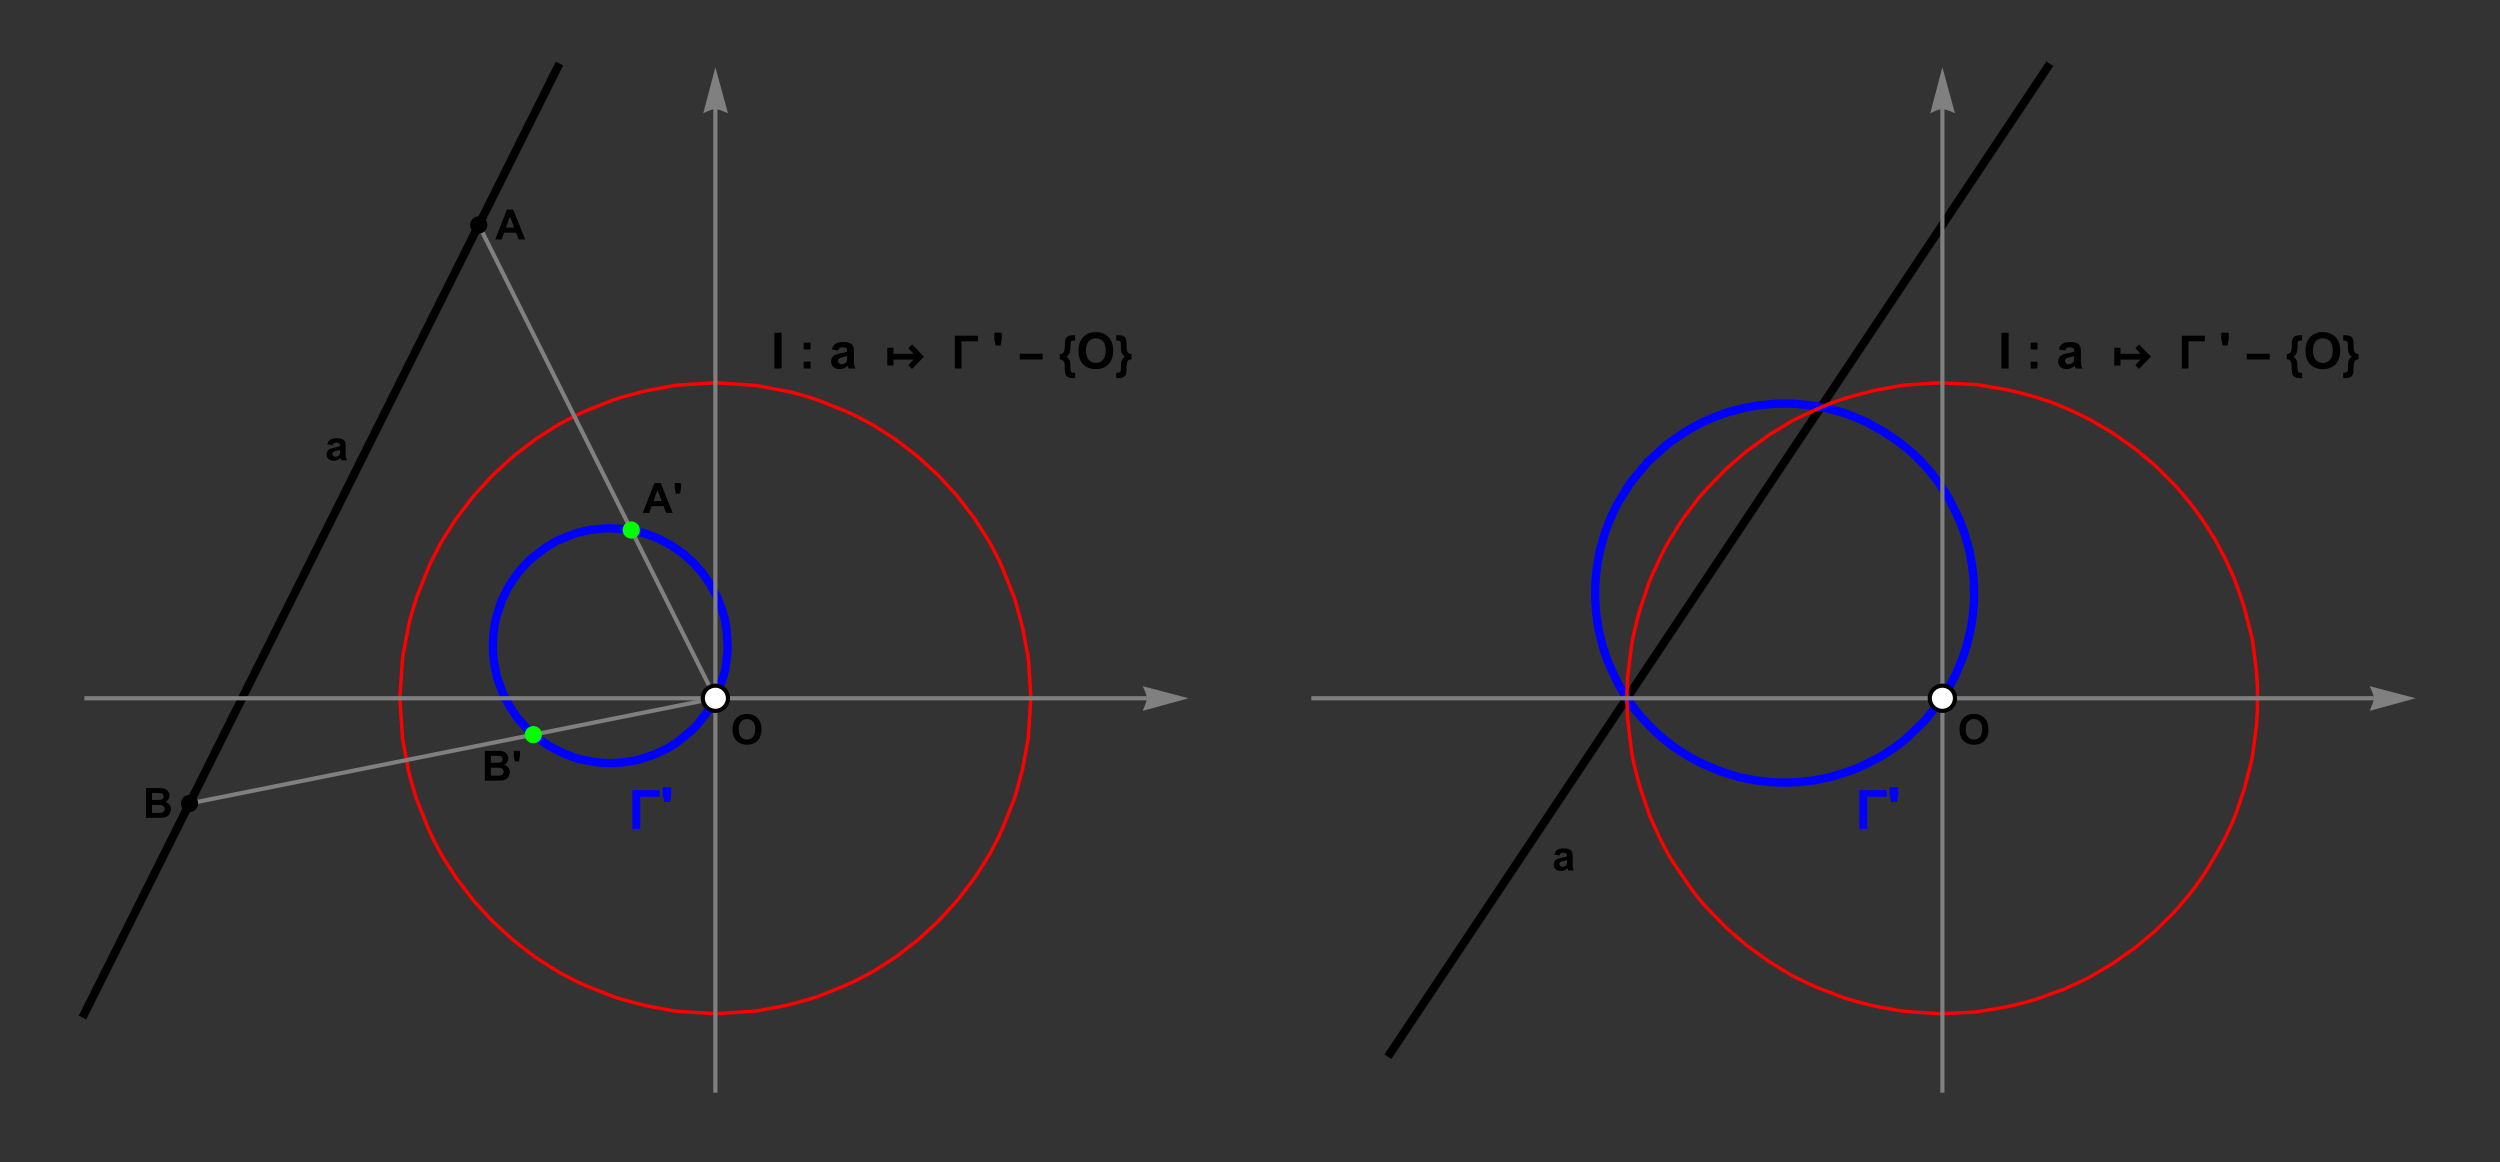 <?xml version="1.0" encoding="UTF-8"?>
<svg xmlns="http://www.w3.org/2000/svg" xmlns:xlink="http://www.w3.org/1999/xlink" width="600pt" height="279pt" viewBox="0 0 600 279" version="1.1">
<rect x="0" y="0" width="600" height="279" fill="#333333" stroke="none"/>
<defs>
<g>
<symbol overflow="visible" id="glyph0-0">
<path style="stroke:none;" d="M 1.25 0 L 1.25 -6.25 L 6.25 -6.25 L 6.25 0 Z M 1.406 -0.156 L 6.094 -0.156 L 6.094 -6.094 L 1.406 -6.094 Z M 1.406 -0.156 "/>
</symbol>
<symbol overflow="visible" id="glyph0-1">
<path style="stroke:none;" d="M 7.184 0 L 5.609 0 L 4.984 -1.625 L 2.125 -1.625 L 1.535 0 L 0 0 L 2.789 -7.16 L 4.316 -7.16 Z M 4.523 -2.832 L 3.535 -5.488 L 2.57 -2.832 Z M 4.523 -2.832 "/>
</symbol>
<symbol overflow="visible" id="glyph0-2">
<path style="stroke:none;" d="M 0.734 -7.16 L 3.594 -7.16 C 4.156 -7.16 4.578 -7.133 4.859 -7.086 C 5.133 -7.035 5.383 -6.938 5.605 -6.789 C 5.824 -6.637 6.008 -6.438 6.156 -6.191 C 6.301 -5.941 6.375 -5.664 6.379 -5.355 C 6.375 -5.02 6.285 -4.711 6.105 -4.434 C 5.926 -4.152 5.68 -3.941 5.371 -3.805 C 5.805 -3.672 6.141 -3.457 6.379 -3.152 C 6.609 -2.848 6.727 -2.488 6.73 -2.074 C 6.727 -1.746 6.648 -1.43 6.5 -1.125 C 6.344 -0.816 6.137 -0.57 5.879 -0.387 C 5.613 -0.203 5.293 -0.09 4.914 -0.051 C 4.668 -0.023 4.086 -0.008 3.168 0 L 0.734 0 Z M 2.18 -5.969 L 2.18 -4.312 L 3.125 -4.312 C 3.684 -4.312 4.035 -4.32 4.176 -4.336 C 4.422 -4.363 4.617 -4.445 4.758 -4.59 C 4.898 -4.73 4.969 -4.918 4.973 -5.152 C 4.969 -5.371 4.906 -5.551 4.789 -5.691 C 4.664 -5.824 4.484 -5.91 4.242 -5.941 C 4.098 -5.957 3.684 -5.965 3.008 -5.969 Z M 2.18 -3.121 L 2.18 -1.207 L 3.516 -1.207 C 4.035 -1.207 4.363 -1.219 4.508 -1.25 C 4.719 -1.285 4.895 -1.383 5.031 -1.535 C 5.164 -1.684 5.23 -1.887 5.234 -2.145 C 5.23 -2.355 5.18 -2.535 5.078 -2.688 C 4.973 -2.836 4.82 -2.945 4.625 -3.016 C 4.426 -3.082 4 -3.117 3.344 -3.121 Z M 2.18 -3.121 "/>
</symbol>
<symbol overflow="visible" id="glyph0-3">
<path style="stroke:none;" d="M 0.707 -4.613 L 0.449 -5.949 L 0.449 -7.16 L 1.945 -7.16 L 1.945 -5.949 L 1.719 -4.613 Z M 0.707 -4.613 "/>
</symbol>
<symbol overflow="visible" id="glyph0-4">
<path style="stroke:none;" d="M 1.742 -3.605 L 0.5 -3.828 C 0.633 -4.328 0.875 -4.699 1.219 -4.941 C 1.562 -5.18 2.07 -5.301 2.746 -5.305 C 3.355 -5.301 3.812 -5.23 4.113 -5.086 C 4.41 -4.938 4.617 -4.75 4.742 -4.531 C 4.859 -4.305 4.922 -3.898 4.926 -3.305 L 4.914 -1.703 C 4.91 -1.246 4.93 -0.91 4.977 -0.695 C 5.016 -0.477 5.102 -0.246 5.227 0 L 3.867 0 C 3.828 -0.09 3.781 -0.223 3.734 -0.406 C 3.711 -0.484 3.695 -0.539 3.688 -0.566 C 3.449 -0.336 3.199 -0.164 2.934 -0.055 C 2.664 0.062 2.379 0.117 2.082 0.117 C 1.543 0.117 1.121 -0.027 0.816 -0.316 C 0.504 -0.605 0.352 -0.973 0.355 -1.418 C 0.352 -1.707 0.422 -1.965 0.566 -2.199 C 0.703 -2.426 0.898 -2.602 1.156 -2.727 C 1.406 -2.844 1.77 -2.953 2.246 -3.047 C 2.883 -3.164 3.328 -3.273 3.578 -3.383 L 3.578 -3.52 C 3.574 -3.781 3.508 -3.969 3.383 -4.086 C 3.25 -4.195 3.008 -4.254 2.648 -4.254 C 2.402 -4.254 2.211 -4.203 2.074 -4.109 C 1.938 -4.008 1.824 -3.84 1.742 -3.605 Z M 3.578 -2.492 C 3.402 -2.43 3.125 -2.359 2.742 -2.281 C 2.359 -2.195 2.109 -2.117 1.996 -2.043 C 1.816 -1.914 1.727 -1.754 1.73 -1.559 C 1.727 -1.363 1.801 -1.195 1.945 -1.059 C 2.086 -0.918 2.266 -0.848 2.492 -0.852 C 2.734 -0.848 2.973 -0.93 3.199 -1.094 C 3.363 -1.215 3.473 -1.367 3.527 -1.547 C 3.559 -1.664 3.574 -1.887 3.578 -2.219 Z M 3.578 -2.492 "/>
</symbol>
<symbol overflow="visible" id="glyph0-5">
<path style="stroke:none;" d="M 0.434 -3.535 C 0.434 -4.262 0.543 -4.875 0.762 -5.371 C 0.926 -5.734 1.148 -6.062 1.43 -6.352 C 1.711 -6.641 2.02 -6.855 2.355 -6.996 C 2.801 -7.184 3.312 -7.277 3.898 -7.281 C 4.949 -7.277 5.793 -6.949 6.43 -6.297 C 7.059 -5.641 7.375 -4.73 7.379 -3.57 C 7.375 -2.41 7.062 -1.508 6.434 -0.855 C 5.805 -0.207 4.965 0.117 3.918 0.121 C 2.852 0.117 2.004 -0.203 1.375 -0.852 C 0.746 -1.5 0.434 -2.395 0.434 -3.535 Z M 1.926 -3.586 C 1.922 -2.773 2.109 -2.156 2.484 -1.738 C 2.859 -1.32 3.332 -1.113 3.91 -1.113 C 4.484 -1.113 4.957 -1.32 5.328 -1.734 C 5.695 -2.148 5.883 -2.77 5.883 -3.605 C 5.883 -4.422 5.703 -5.035 5.344 -5.441 C 4.984 -5.844 4.504 -6.047 3.91 -6.047 C 3.312 -6.047 2.836 -5.84 2.473 -5.434 C 2.105 -5.02 1.922 -4.406 1.926 -3.586 Z M 1.926 -3.586 "/>
</symbol>
<symbol overflow="visible" id="glyph1-0">
<path style="stroke:none;" d="M 0.812 0 L 0.812 -10.398 L 5.688 -10.398 L 5.688 0 Z M 1.625 -0.812 L 4.875 -0.812 L 4.875 -9.586 L 1.625 -9.586 Z M 1.625 -0.812 "/>
</symbol>
<symbol overflow="visible" id="glyph1-1">
<path style="stroke:none;" d="M 6.957 -7.727 L 2.285 -7.727 L 2.285 0 L 0.398 0 L 0.398 -9.305 L 6.957 -9.305 Z M 6.957 -7.727 "/>
</symbol>
<symbol overflow="visible" id="glyph2-0">
<path style="stroke:none;" d="M 1.75 0 L 1.75 -8.75 L 8.75 -8.75 L 8.75 0 Z M 1.969 -0.219 L 8.531 -0.219 L 8.531 -8.531 L 1.969 -8.531 Z M 1.969 -0.219 "/>
</symbol>
<symbol overflow="visible" id="glyph2-1">
<path style="stroke:none;" d="M 0.992 -6.461 L 0.629 -8.324 L 0.629 -10.02 L 2.719 -10.02 L 2.719 -8.324 L 2.406 -6.461 Z M 0.992 -6.461 "/>
</symbol>
<symbol overflow="visible" id="glyph3-0">
<path style="stroke:none;" d="M 1.5 0 L 1.5 -7.5 L 7.5 -7.5 L 7.5 0 Z M 1.688 -0.188 L 7.312 -0.188 L 7.312 -7.312 L 1.688 -7.312 Z M 1.688 -0.188 "/>
</symbol>
<symbol overflow="visible" id="glyph3-1">
<path style="stroke:none;" d="M 0.82 0 L 0.82 -8.59 L 2.555 -8.59 L 2.555 0 Z M 0.82 0 "/>
</symbol>
<symbol overflow="visible" id="glyph3-2">
<path style="stroke:none;" d="M 1.18 -4.578 L 1.18 -6.223 L 2.824 -6.223 L 2.824 -4.578 Z M 1.18 0 L 1.18 -1.648 L 2.824 -1.648 L 2.824 0 Z M 1.18 0 "/>
</symbol>
<symbol overflow="visible" id="glyph3-3">
<path style="stroke:none;" d="M 2.094 -4.324 L 0.598 -4.594 C 0.766 -5.195 1.055 -5.641 1.465 -5.93 C 1.871 -6.219 2.48 -6.363 3.293 -6.363 C 4.027 -6.363 4.574 -6.273 4.934 -6.102 C 5.293 -5.926 5.543 -5.707 5.691 -5.441 C 5.836 -5.172 5.91 -4.68 5.914 -3.969 L 5.895 -2.047 C 5.895 -1.496 5.918 -1.094 5.973 -0.836 C 6.023 -0.574 6.125 -0.297 6.27 0 L 4.641 0 C 4.598 -0.109 4.543 -0.27 4.484 -0.484 C 4.453 -0.582 4.434 -0.648 4.422 -0.68 C 4.137 -0.406 3.836 -0.199 3.52 -0.062 C 3.195 0.074 2.855 0.141 2.496 0.141 C 1.855 0.141 1.348 -0.031 0.98 -0.379 C 0.609 -0.727 0.426 -1.168 0.43 -1.699 C 0.426 -2.051 0.512 -2.363 0.68 -2.641 C 0.844 -2.914 1.078 -3.125 1.383 -3.273 C 1.688 -3.418 2.125 -3.547 2.695 -3.656 C 3.465 -3.801 3.996 -3.934 4.297 -4.062 L 4.297 -4.227 C 4.293 -4.539 4.215 -4.766 4.062 -4.898 C 3.902 -5.031 3.609 -5.098 3.176 -5.102 C 2.879 -5.098 2.648 -5.039 2.488 -4.93 C 2.32 -4.812 2.188 -4.613 2.094 -4.324 Z M 4.297 -2.988 C 4.078 -2.918 3.746 -2.832 3.293 -2.734 C 2.836 -2.637 2.535 -2.543 2.398 -2.449 C 2.18 -2.293 2.074 -2.098 2.074 -1.867 C 2.074 -1.637 2.16 -1.438 2.332 -1.27 C 2.504 -1.102 2.723 -1.02 2.988 -1.02 C 3.285 -1.02 3.566 -1.117 3.836 -1.312 C 4.035 -1.461 4.168 -1.641 4.23 -1.859 C 4.273 -1.996 4.293 -2.266 4.297 -2.66 Z M 4.297 -2.988 "/>
</symbol>
<symbol overflow="visible" id="glyph3-4">
<path style="stroke:none;" d="M 0.852 -5.539 L 0.539 -7.137 L 0.539 -8.59 L 2.332 -8.59 L 2.332 -7.137 L 2.062 -5.539 Z M 0.852 -5.539 "/>
</symbol>
<symbol overflow="visible" id="glyph3-5">
<path style="stroke:none;" d="M 0.523 -4.242 C 0.52 -5.117 0.652 -5.852 0.914 -6.445 C 1.109 -6.883 1.375 -7.273 1.711 -7.621 C 2.047 -7.969 2.418 -8.227 2.824 -8.398 C 3.355 -8.617 3.973 -8.73 4.676 -8.734 C 5.941 -8.73 6.953 -8.34 7.711 -7.559 C 8.469 -6.773 8.848 -5.68 8.852 -4.281 C 8.848 -2.895 8.473 -1.809 7.723 -1.027 C 6.969 -0.242 5.961 0.145 4.699 0.148 C 3.418 0.145 2.402 -0.242 1.652 -1.02 C 0.898 -1.801 0.52 -2.875 0.523 -4.242 Z M 2.309 -4.301 C 2.309 -3.328 2.531 -2.59 2.98 -2.09 C 3.43 -1.586 4 -1.336 4.695 -1.336 C 5.383 -1.336 5.949 -1.582 6.395 -2.082 C 6.836 -2.574 7.059 -3.324 7.062 -4.324 C 7.059 -5.309 6.844 -6.043 6.414 -6.527 C 5.98 -7.012 5.406 -7.254 4.695 -7.254 C 3.977 -7.254 3.402 -7.008 2.965 -6.516 C 2.527 -6.023 2.309 -5.285 2.309 -4.301 Z M 2.309 -4.301 "/>
</symbol>
<symbol overflow="visible" id="glyph4-0">
<path style="stroke:none;" d="M 0.688 0 L 0.688 -8.797 L 4.812 -8.797 L 4.812 0 Z M 1.375 -0.688 L 4.125 -0.688 L 4.125 -8.109 L 1.375 -8.109 Z M 1.375 -0.688 "/>
</symbol>
<symbol overflow="visible" id="glyph4-1">
<path style="stroke:none;" d="M 0.57 -5 L 2.062 -5 L 2.062 -3.539 L 6.875 -3.539 L 5.633 -4.875 L 6.516 -5.789 L 9.379 -2.855 L 6.488 0.113 L 5.629 -0.816 L 6.875 -2.148 L 2.062 -2.148 L 2.062 -0.727 L 0.57 -0.727 Z M 0.57 -5 "/>
</symbol>
<symbol overflow="visible" id="glyph4-2">
<path style="stroke:none;" d="M 5.887 -6.535 L 1.934 -6.535 L 1.934 0 L 0.34 0 L 0.34 -7.875 L 5.887 -7.875 Z M 5.887 -6.535 "/>
</symbol>
<symbol overflow="visible" id="glyph4-3">
<path style="stroke:none;" d="M 5.961 -2.168 L 0.461 -2.168 L 0.461 -3.555 L 5.961 -3.555 Z M 5.961 -2.168 "/>
</symbol>
<symbol overflow="visible" id="glyph4-4">
<path style="stroke:none;" d="M 3.992 2.309 L 3.707 2.309 C 3.352 2.309 3.051 2.281 2.805 2.234 C 2.555 2.18 2.348 2.105 2.184 2.008 C 2.016 1.906 1.887 1.781 1.801 1.629 C 1.707 1.477 1.641 1.297 1.594 1.098 C 1.547 0.891 1.516 0.664 1.508 0.41 C 1.492 0.156 1.488 -0.121 1.492 -0.43 C 1.488 -0.648 1.477 -0.863 1.461 -1.074 C 1.438 -1.277 1.391 -1.465 1.316 -1.633 C 1.234 -1.793 1.117 -1.926 0.961 -2.031 C 0.805 -2.133 0.59 -2.191 0.316 -2.203 L 0.316 -3.484 C 0.535 -3.488 0.715 -3.527 0.859 -3.605 C 1.004 -3.676 1.121 -3.773 1.211 -3.891 C 1.297 -4.008 1.359 -4.141 1.402 -4.297 C 1.441 -4.445 1.469 -4.605 1.484 -4.777 C 1.496 -4.941 1.504 -5.113 1.504 -5.289 C 1.5 -5.457 1.5 -5.625 1.504 -5.789 C 1.5 -6.273 1.543 -6.66 1.637 -6.957 C 1.723 -7.246 1.867 -7.473 2.07 -7.629 C 2.266 -7.785 2.523 -7.887 2.84 -7.934 C 3.152 -7.98 3.535 -8.004 3.992 -8.008 L 3.992 -6.719 C 3.934 -6.715 3.871 -6.715 3.805 -6.719 C 3.73 -6.715 3.66 -6.715 3.594 -6.715 C 3.523 -6.715 3.457 -6.707 3.395 -6.699 C 3.324 -6.688 3.27 -6.676 3.227 -6.656 C 3.145 -6.617 3.082 -6.574 3.043 -6.531 C 2.996 -6.48 2.965 -6.43 2.949 -6.375 C 2.926 -6.32 2.914 -6.258 2.91 -6.195 C 2.906 -6.125 2.906 -6.055 2.906 -5.984 C 2.906 -5.789 2.902 -5.57 2.898 -5.328 C 2.895 -5.078 2.879 -4.832 2.852 -4.582 C 2.82 -4.332 2.773 -4.09 2.707 -3.863 C 2.641 -3.629 2.543 -3.441 2.422 -3.293 C 2.344 -3.199 2.262 -3.113 2.172 -3.043 C 2.082 -2.969 1.988 -2.906 1.891 -2.848 C 2.086 -2.734 2.246 -2.605 2.367 -2.461 C 2.488 -2.316 2.582 -2.16 2.652 -1.996 C 2.719 -1.828 2.766 -1.652 2.793 -1.473 C 2.82 -1.285 2.84 -1.098 2.848 -0.91 C 2.855 -0.715 2.859 -0.523 2.863 -0.328 C 2.863 -0.133 2.875 0.055 2.895 0.242 C 2.914 0.445 2.949 0.605 3 0.715 C 3.051 0.82 3.117 0.895 3.207 0.941 C 3.293 0.984 3.402 1.008 3.531 1.012 C 3.656 1.016 3.809 1.02 3.992 1.02 Z M 3.992 2.309 "/>
</symbol>
<symbol overflow="visible" id="glyph4-5">
<path style="stroke:none;" d="M 3.914 -2.203 C 3.816 -2.195 3.719 -2.184 3.625 -2.172 C 3.527 -2.156 3.438 -2.133 3.352 -2.102 C 3.195 -2.035 3.074 -1.93 2.992 -1.785 C 2.906 -1.637 2.844 -1.465 2.805 -1.27 C 2.762 -1.07 2.738 -0.855 2.73 -0.629 C 2.723 -0.395 2.715 -0.176 2.715 0.043 C 2.707 0.262 2.703 0.473 2.703 0.668 C 2.695 0.863 2.676 1.027 2.641 1.16 C 2.57 1.406 2.473 1.602 2.344 1.754 C 2.215 1.902 2.062 2.02 1.891 2.105 C 1.715 2.184 1.523 2.238 1.312 2.27 C 1.102 2.293 0.883 2.309 0.66 2.309 L 0.242 2.309 L 0.242 1.02 C 0.57 1.023 0.816 0.992 0.98 0.93 C 1.137 0.863 1.246 0.766 1.301 0.637 C 1.355 0.504 1.379 0.34 1.371 0.145 C 1.363 -0.051 1.359 -0.273 1.359 -0.535 C 1.359 -0.758 1.371 -0.984 1.395 -1.207 C 1.418 -1.43 1.461 -1.641 1.531 -1.844 C 1.598 -2.043 1.699 -2.23 1.828 -2.402 C 1.957 -2.574 2.125 -2.723 2.34 -2.848 C 2.074 -3.02 1.879 -3.211 1.746 -3.422 C 1.613 -3.633 1.516 -3.859 1.461 -4.105 C 1.398 -4.344 1.367 -4.598 1.367 -4.863 C 1.359 -5.129 1.359 -5.398 1.359 -5.676 C 1.359 -5.914 1.344 -6.105 1.312 -6.246 C 1.281 -6.387 1.223 -6.488 1.141 -6.559 C 1.059 -6.625 0.945 -6.672 0.801 -6.691 C 0.656 -6.707 0.469 -6.715 0.242 -6.719 L 0.242 -8.008 L 0.527 -8.008 C 0.879 -8.004 1.18 -7.98 1.43 -7.934 C 1.676 -7.887 1.879 -7.812 2.047 -7.719 C 2.207 -7.617 2.336 -7.496 2.43 -7.352 C 2.52 -7.199 2.586 -7.023 2.633 -6.828 C 2.676 -6.625 2.707 -6.398 2.719 -6.145 C 2.727 -5.887 2.73 -5.605 2.734 -5.301 C 2.73 -5.078 2.738 -4.863 2.762 -4.652 C 2.777 -4.441 2.828 -4.25 2.914 -4.086 C 2.992 -3.914 3.109 -3.777 3.266 -3.672 C 3.418 -3.559 3.637 -3.496 3.914 -3.484 Z M 3.914 -2.203 "/>
</symbol>
</g>
<clipPath id="clip1">
  <path d="M 14.641 10.801 L 144 10.801 L 144 253 L 14.641 253 Z M 14.641 10.801 "/>
</clipPath>
<clipPath id="clip2">
  <path d="M 324 10.801 L 501 10.801 L 501 262 L 324 262 Z M 324 10.801 "/>
</clipPath>
</defs>
<g id="surface11">
<g clip-path="url(#clip1)" clip-rule="nonzero">
<path style="fill:none;stroke-width:2;stroke-linecap:square;stroke-linejoin:miter;stroke:rgb(0%,0%,0%);stroke-opacity:1;stroke-miterlimit:3.25;" d="M 20.246 243.305 L 24.977 233.84 L 26.555 230.688 L 29.711 224.375 L 32.867 218.066 L 34.445 214.91 L 39.176 205.445 L 43.91 195.98 L 45.488 192.824 L 48.641 186.516 L 53.375 177.047 L 58.105 167.582 L 62.84 158.117 L 64.418 154.961 L 67.574 148.652 L 70.727 142.344 L 72.305 139.188 L 77.039 129.723 L 81.77 120.258 L 86.504 110.789 L 89.656 104.48 L 91.234 101.324 L 95.969 91.859 L 100.699 82.395 L 102.277 79.238 L 108.59 66.621 L 110.168 63.465 L 114.898 54 L 119.633 44.535 L 121.211 41.379 L 124.363 35.066 L 127.52 28.758 L 129.098 25.602 L 133.828 16.137 "/>
</g>
<path style="fill:none;stroke-width:2;stroke-linecap:square;stroke-linejoin:miter;stroke:rgb(0%,0%,100%);stroke-opacity:1;stroke-miterlimit:3.25;" d="M 123.84 171.789 L 124.211 172.316 L 124.273 172.406 L 124.363 172.504 L 126.508 174.906 L 128.906 177.047 L 129.008 177.137 L 129.098 177.203 L 129.625 177.574 L 131.816 179.062 L 133.828 180.102 L 134.938 180.672 L 137.836 181.781 L 138.359 181.984 L 138.562 182.039 L 138.914 182.133 L 142.258 182.82 L 143.297 182.934 L 144.586 183.07 L 146.676 183.133 L 148.027 183.059 L 149.242 182.996 L 151.945 182.598 L 152.762 182.422 L 153.285 182.309 L 154.91 181.781 L 156.863 181.148 L 157.492 180.867 L 159.164 180.109 L 160.09 179.648 L 160.5 179.414 L 162.227 178.332 L 162.969 177.793 L 163.871 177.047 L 165.566 175.656 L 166.621 174.684 L 166.957 174.328 L 167.887 173.242 L 168.59 172.316 L 169.93 170.555 L 171.691 167.582 L 173.449 162.852 L 174.109 160.535 L 174.133 160.406 L 174.395 158.117 L 174.605 156.297 L 174.633 155.176 L 174.531 153.387 L 174.418 151.379 L 174.332 150.742 L 174.059 149.199 L 173.953 148.652 L 173.453 146.891 L 172.816 145.047 L 172.367 143.918 L 172.176 143.438 L 171.691 142.527 L 170.531 140.348 L 169.734 139.188 L 168.602 137.547 L 166.957 135.688 L 166.379 135.035 L 165.723 134.453 L 163.867 132.812 L 162.227 131.68 L 161.066 130.879 L 158.887 129.723 L 157.977 129.238 L 157.492 129.047 L 156.367 128.594 L 154.523 127.961 L 152.762 127.559 L 150.668 127.082 L 150.035 126.996 L 148.027 126.883 L 146.238 126.781 L 145.117 126.809 L 143.297 127.016 L 141.004 127.277 L 140.875 127.305 L 140.652 127.355 L 138.562 127.887 L 137.195 128.355 L 133.828 129.723 L 130.859 131.484 L 129.098 132.824 L 128.168 133.527 L 127.082 134.453 L 126.73 134.793 L 125.758 135.848 L 124.855 136.82 L 124.363 137.426 L 123.621 138.445 L 123.082 139.188 L 122 140.914 L 121.766 141.32 L 121.301 142.25 L 120.547 143.918 L 120.262 144.551 L 119.633 146.5 L 119.105 148.125 L 118.992 148.652 L 118.816 149.469 L 118.418 152.172 L 118.352 153.387 L 118.281 154.738 L 118.34 156.828 L 118.48 158.117 L 118.594 159.156 L 119.281 162.5 L 119.375 162.852 L 119.43 163.051 L 119.633 163.578 L 120.738 166.477 L 121.312 167.582 L 122.352 169.598 L 123.84 171.789 "/>
<path style="fill:none;stroke-width:0.828;stroke-linecap:square;stroke-linejoin:miter;stroke:rgb(100%,0%,0%);stroke-opacity:1;stroke-miterlimit:3.25;" d="M 123.129 225.609 L 124.363 226.559 L 128.48 229.727 L 131.938 231.949 L 133.828 233.113 L 134.281 233.391 L 135.094 233.84 L 138.562 235.637 L 140.59 236.547 L 143.297 237.629 L 147.352 239.25 L 149.32 239.863 L 152.762 240.781 L 154.754 241.312 L 161.496 242.578 L 162.227 242.676 L 171.691 243.305 L 181.156 242.676 L 181.887 242.578 L 188.629 241.312 L 190.621 240.781 L 194.062 239.863 L 196.031 239.25 L 200.086 237.629 L 202.793 236.547 L 204.82 235.637 L 208.289 233.84 L 209.102 233.391 L 209.555 233.141 L 211.445 231.949 L 214.902 229.727 L 219.02 226.559 L 220.254 225.609 L 221.602 224.375 L 225.191 221.082 L 228.484 217.492 L 229.719 216.145 L 230.668 214.91 L 233.832 210.793 L 236.055 207.336 L 237.223 205.445 L 237.5 204.992 L 237.949 204.184 L 239.746 200.711 L 240.652 198.684 L 241.734 195.98 L 243.359 191.922 L 243.973 189.957 L 244.891 186.516 L 245.422 184.52 L 246.688 177.777 L 246.785 177.047 L 247.414 167.582 L 246.859 158.676 L 246.785 158.117 L 246.688 157.391 L 245.422 150.645 L 244.891 148.652 L 243.973 145.211 L 243.359 143.242 L 241.734 139.188 L 240.652 136.484 L 239.746 134.453 L 237.949 130.984 L 237.5 130.172 L 237.246 129.723 L 236.055 127.828 L 233.832 124.371 L 230.668 120.258 L 229.719 119.023 L 228.484 117.676 L 225.191 114.082 L 221.602 110.789 L 220.254 109.555 L 219.02 108.605 L 214.902 105.441 L 211.445 103.219 L 209.555 102.027 L 209.102 101.777 L 208.289 101.324 L 204.82 99.531 L 202.793 98.621 L 200.086 97.539 L 196.031 95.918 L 194.062 95.301 L 190.621 94.305 L 188.629 93.852 L 181.887 92.59 L 181.156 92.492 L 171.691 91.859 L 162.781 92.418 L 162.227 92.492 L 161.496 92.59 L 154.754 93.852 L 152.762 94.383 L 149.32 95.301 L 147.352 95.918 L 143.297 97.539 L 140.59 98.621 L 138.562 99.531 L 135.094 101.324 L 134.281 101.777 L 133.828 102.027 L 131.938 103.219 L 128.48 105.441 L 124.363 108.605 L 123.129 109.555 L 121.781 110.789 L 118.191 114.082 L 114.898 117.676 L 113.664 119.023 L 112.715 120.258 L 109.551 124.371 L 107.328 127.828 L 106.137 129.723 L 105.883 130.172 L 105.434 130.984 L 103.637 134.453 L 102.73 136.484 L 101.648 139.188 L 100.023 143.242 L 99.41 145.211 L 98.41 148.652 L 97.961 150.645 L 96.695 157.391 L 96.598 158.117 L 95.969 167.582 L 96.598 177.047 L 96.695 177.777 L 97.961 184.52 L 98.41 186.516 L 99.41 189.957 L 100.023 191.922 L 101.648 195.98 L 102.73 198.684 L 103.637 200.711 L 105.434 204.184 L 105.883 204.992 L 106.137 205.445 L 107.328 207.336 L 109.551 210.793 L 112.715 214.91 L 113.664 216.145 L 114.898 217.492 L 118.191 221.082 L 121.781 224.375 L 123.129 225.609 "/>
<path style="fill:none;stroke-width:1;stroke-linecap:butt;stroke-linejoin:miter;stroke:rgb(50.001%,50.001%,50.001%);stroke-opacity:1;stroke-miterlimit:3.25;" d="M 20.246 167.582 L 275.254 167.582 "/>
<path style=" stroke:none;fill-rule:evenodd;fill:rgb(50.001%,50.001%,50.001%);fill-opacity:1;" d="M 274.234 164.676 L 274.395 165.008 L 274.75 165.801 L 274.938 166.277 L 275.102 166.758 L 275.215 167.207 L 275.254 167.582 L 275.215 167.926 L 275.102 168.367 L 274.938 168.863 L 274.75 169.371 L 274.395 170.238 L 274.234 170.605 L 285.277 167.582 Z M 274.234 164.676 "/>
<path style="fill:none;stroke-width:1;stroke-linecap:butt;stroke-linejoin:miter;stroke:rgb(50.001%,50.001%,50.001%);stroke-opacity:1;stroke-miterlimit:3.25;" d="M 171.691 262.238 L 171.691 26.16 "/>
<path style=" stroke:none;fill-rule:evenodd;fill:rgb(50.001%,50.001%,50.001%);fill-opacity:1;" d="M 168.785 27.18 L 169.117 27.02 L 169.91 26.664 L 170.387 26.477 L 170.867 26.312 L 171.312 26.199 L 171.691 26.16 L 172.031 26.199 L 172.477 26.312 L 172.973 26.477 L 173.48 26.664 L 174.344 27.02 L 174.715 27.18 L 171.691 16.137 Z M 168.785 27.18 "/>
<path style="fill:none;stroke-width:1;stroke-linecap:square;stroke-linejoin:miter;stroke:rgb(50.001%,50.001%,50.001%);stroke-opacity:1;stroke-miterlimit:3.25;" d="M 171.691 167.582 L 114.898 54 "/>
<path style="fill:none;stroke-width:1;stroke-linecap:square;stroke-linejoin:miter;stroke:rgb(50.001%,50.001%,50.001%);stroke-opacity:1;stroke-miterlimit:3.25;" d="M 171.691 167.582 L 45.488 192.824 "/>
<path style=" stroke:none;fill-rule:evenodd;fill:rgb(0%,0%,0%);fill-opacity:1;" d="M 116.969 54 C 116.969 54.547 116.75 55.074 116.363 55.461 C 115.977 55.852 115.449 56.07 114.898 56.07 C 114.352 56.07 113.824 55.852 113.434 55.461 C 113.047 55.074 112.828 54.547 112.828 54 C 112.828 53.449 113.047 52.922 113.434 52.535 C 113.824 52.145 114.352 51.93 114.898 51.93 C 115.449 51.93 115.977 52.145 116.363 52.535 C 116.75 52.922 116.969 53.449 116.969 54 Z M 116.969 54 "/>
<path style=" stroke:none;fill-rule:evenodd;fill:rgb(0%,0%,0%);fill-opacity:1;" d="M 47.559 192.824 C 47.559 193.375 47.34 193.898 46.949 194.289 C 46.562 194.676 46.035 194.895 45.488 194.895 C 44.938 194.895 44.41 194.676 44.023 194.289 C 43.633 193.898 43.414 193.375 43.414 192.824 C 43.414 192.273 43.633 191.75 44.023 191.359 C 44.41 190.973 44.938 190.754 45.488 190.754 C 46.035 190.754 46.562 190.973 46.949 191.359 C 47.34 191.75 47.559 192.273 47.559 192.824 Z M 47.559 192.824 "/>
<path style=" stroke:none;fill-rule:evenodd;fill:rgb(0%,100%,0%);fill-opacity:1;" d="M 153.57 127.199 C 153.57 127.746 153.352 128.273 152.961 128.66 C 152.574 129.051 152.047 129.27 151.5 129.27 C 150.949 129.27 150.422 129.051 150.035 128.66 C 149.645 128.273 149.43 127.746 149.43 127.199 C 149.43 126.648 149.645 126.121 150.035 125.734 C 150.422 125.344 150.949 125.129 151.5 125.129 C 152.047 125.129 152.574 125.344 152.961 125.734 C 153.352 126.121 153.57 126.648 153.57 127.199 Z M 153.57 127.199 "/>
<path style=" stroke:none;fill-rule:evenodd;fill:rgb(0%,100%,0%);fill-opacity:1;" d="M 130.074 176.32 C 130.074 176.871 129.859 177.395 129.469 177.785 C 129.082 178.172 128.555 178.391 128.004 178.391 C 127.457 178.391 126.93 178.172 126.543 177.785 C 126.152 177.395 125.934 176.871 125.934 176.32 C 125.934 175.77 126.152 175.246 126.543 174.855 C 126.93 174.469 127.457 174.25 128.004 174.25 C 128.555 174.25 129.082 174.469 129.469 174.855 C 129.859 175.246 130.074 175.77 130.074 176.32 Z M 130.074 176.32 "/>
<path style="fill-rule:evenodd;fill:rgb(100%,100%,100%);fill-opacity:1;stroke-width:1;stroke-linecap:square;stroke-linejoin:miter;stroke:rgb(0%,0%,0%);stroke-opacity:1;stroke-miterlimit:3.25;" d="M 174.719 167.582 C 174.719 168.387 174.402 169.156 173.832 169.727 C 173.266 170.293 172.496 170.613 171.691 170.613 C 170.887 170.613 170.117 170.293 169.551 169.727 C 168.98 169.156 168.664 168.387 168.664 167.582 C 168.664 166.781 168.98 166.008 169.551 165.441 C 170.117 164.875 170.887 164.555 171.691 164.555 C 172.496 164.555 173.266 164.875 173.832 165.441 C 174.402 166.008 174.719 166.781 174.719 167.582 Z M 174.719 167.582 "/>
<g style="fill:rgb(0%,0%,0%);fill-opacity:1;">
  <use xlink:href="#glyph0-1" x="118.861" y="57.465"/>
</g>
<g style="fill:rgb(0%,0%,0%);fill-opacity:1;">
  <use xlink:href="#glyph0-2" x="34.303" y="196.291"/>
</g>
<g style="fill:rgb(0%,0%,0%);fill-opacity:1;">
  <use xlink:href="#glyph0-1" x="154.271" y="123.092"/>
</g>
<g style="fill:rgb(0%,0%,0%);fill-opacity:1;">
  <use xlink:href="#glyph0-3" x="161.493" y="123.092"/>
</g>
<g style="fill:rgb(0%,0%,0%);fill-opacity:1;">
  <use xlink:href="#glyph0-2" x="115.633" y="187.36"/>
</g>
<g style="fill:rgb(0%,0%,0%);fill-opacity:1;">
  <use xlink:href="#glyph0-3" x="122.855" y="187.36"/>
</g>
<g style="fill:rgb(0%,0%,100%);fill-opacity:1;">
  <use xlink:href="#glyph1-1" x="151.372" y="198.94"/>
</g>
<g style="fill:rgb(0%,0%,100%);fill-opacity:1;">
  <use xlink:href="#glyph2-1" x="158.393" y="198.94"/>
</g>
<g style="fill:rgb(0%,0%,0%);fill-opacity:1;">
  <use xlink:href="#glyph0-4" x="78.043" y="110.472"/>
</g>
<g style="fill:rgb(0%,0%,0%);fill-opacity:1;">
  <use xlink:href="#glyph0-5" x="175.375" y="178.622"/>
</g>
<g style="fill:rgb(0%,0%,0%);fill-opacity:1;">
  <use xlink:href="#glyph3-1" x="185.035" y="88.448"/>
</g>
<g style="fill:rgb(0%,0%,0%);fill-opacity:1;">
  <use xlink:href="#glyph3-2" x="191.703" y="88.448"/>
</g>
<g style="fill:rgb(0%,0%,0%);fill-opacity:1;">
  <use xlink:href="#glyph3-3" x="199.033" y="88.448"/>
</g>
<g style="fill:rgb(0%,0%,0%);fill-opacity:1;">
  <use xlink:href="#glyph4-1" x="212.374" y="88.448"/>
</g>
<g style="fill:rgb(0%,0%,0%);fill-opacity:1;">
  <use xlink:href="#glyph4-2" x="228.818" y="88.448"/>
</g>
<g style="fill:rgb(0%,0%,0%);fill-opacity:1;">
  <use xlink:href="#glyph3-4" x="238.092" y="88.448"/>
</g>
<g style="fill:rgb(0%,0%,0%);fill-opacity:1;">
  <use xlink:href="#glyph4-3" x="244.28" y="88.448"/>
</g>
<g style="fill:rgb(0%,0%,0%);fill-opacity:1;">
  <use xlink:href="#glyph4-4" x="254.037" y="88.448"/>
</g>
<g style="fill:rgb(0%,0%,0%);fill-opacity:1;">
  <use xlink:href="#glyph3-5" x="258.318" y="88.448"/>
</g>
<g style="fill:rgb(0%,0%,0%);fill-opacity:1;">
  <use xlink:href="#glyph4-5" x="267.652" y="88.448"/>
</g>
<g clip-path="url(#clip2)" clip-rule="nonzero">
<path style="fill:none;stroke-width:2;stroke-linecap:square;stroke-linejoin:miter;stroke:rgb(0%,0%,0%);stroke-opacity:1;stroke-miterlimit:3.25;" d="M 333.656 252.773 L 337.328 247.262 L 339.965 243.305 L 341 241.754 L 342.445 239.586 L 343.121 238.574 L 344.676 236.242 L 346.273 233.84 L 346.84 232.996 L 348.348 230.734 L 349.43 229.109 L 351.234 226.402 L 352.02 225.223 L 352.586 224.375 L 355.629 219.812 L 355.695 219.715 L 356.027 219.211 L 358.895 214.91 L 359.367 214.203 L 363.039 208.695 L 365.207 205.445 L 366.711 203.184 L 368.812 200.035 L 370.387 197.676 L 371.516 195.98 L 374.059 192.164 L 377.602 186.852 L 377.73 186.656 L 377.828 186.516 L 378.398 185.652 L 381.406 181.145 L 384.137 177.047 L 385.078 175.637 L 386.391 173.668 L 388.75 170.125 L 390.445 167.582 L 392.426 164.617 L 395.18 160.484 L 396.098 159.105 L 396.758 158.117 L 399.77 153.598 L 400.773 152.094 L 403.066 148.652 L 403.445 148.086 L 407.117 142.578 L 409.379 139.188 L 410.789 137.066 L 412.758 134.117 L 414.465 131.559 L 415.688 129.723 L 418.137 126.047 L 421.547 120.934 L 421.809 120.539 L 422 120.258 L 423.145 118.535 L 425.484 115.027 L 428.309 110.789 L 429.156 109.52 L 432.828 104.012 L 434.617 101.324 L 434.73 101.156 L 436.504 98.5 L 437.773 96.594 L 439.125 94.566 L 440.176 92.992 L 440.93 91.859 L 443.52 87.973 L 443.848 87.48 L 445.52 84.977 L 447.238 82.395 L 447.523 81.973 L 447.914 81.379 L 451.195 76.461 L 453.551 72.93 L 454.867 70.953 L 456.703 68.195 L 458.543 65.441 L 459.859 63.465 L 462.215 59.934 L 465.492 55.012 L 465.887 54.422 L 466.172 54 L 467.891 51.418 L 469.562 48.914 L 472.48 44.535 L 473.234 43.402 L 474.285 41.828 L 476.906 37.895 L 478.789 35.066 L 480.578 32.383 L 483.074 28.645 L 484.254 26.875 L 485.102 25.602 L 487.926 21.363 L 490.266 17.859 L 491.41 16.137 "/>
</g>
<path style="fill:none;stroke-width:2;stroke-linecap:square;stroke-linejoin:miter;stroke:rgb(0%,0%,100%);stroke-opacity:1;stroke-miterlimit:3.25;" d="M 392.535 170.434 L 394.121 172.316 L 395.18 173.469 L 396.879 175.219 L 398.922 177.047 L 399.574 177.594 L 401.41 179.023 L 401.832 179.348 L 403.969 180.738 L 405.715 181.781 L 407.488 182.723 L 408.363 183.184 L 410.516 184.098 L 412.758 185.051 L 413.805 185.387 L 417.152 186.453 L 417.195 186.465 L 417.43 186.516 L 420.898 187.215 L 421.547 187.305 L 422.402 187.434 L 424.855 187.688 L 425.941 187.738 L 427.141 187.801 L 429.133 187.809 L 430.336 187.754 L 431.445 187.711 L 433.832 187.48 L 434.73 187.355 L 435.426 187.262 L 439.094 186.547 L 439.125 186.539 L 439.145 186.535 L 439.219 186.516 L 443.52 185.176 L 445.387 184.504 L 445.871 184.312 L 447.914 183.344 L 450.914 181.781 L 451.836 181.27 L 452.309 180.984 L 454.203 179.742 L 454.578 179.492 L 454.688 179.414 L 456.703 177.879 L 457.145 177.52 L 457.68 177.047 L 461.098 173.816 L 461.816 173.09 L 462.484 172.316 L 465.492 168.504 L 465.875 167.992 L 466.137 167.582 L 467.543 165.375 L 467.66 165.184 L 468.887 162.852 L 469.246 162.156 L 469.887 160.676 L 470.949 158.117 L 471.609 156.266 L 471.855 155.504 L 472.398 153.387 L 472.797 151.785 L 473.156 149.863 L 473.336 148.652 L 473.461 147.766 L 473.738 144.504 L 473.762 143.918 L 473.781 143.379 L 473.719 139.793 L 473.676 139.188 L 473.625 138.477 L 473.273 135.543 L 473.082 134.453 L 472.785 132.84 L 472.516 131.625 L 471.973 129.723 L 471.473 128.016 L 470.691 125.855 L 470.352 124.988 L 470.211 124.641 L 469.887 123.961 L 468.035 120.258 L 467.074 118.555 L 465.492 116.164 L 465.246 115.789 L 465.047 115.523 L 463.254 113.203 L 461.098 110.793 L 461.098 110.789 L 458.781 108.555 L 456.703 106.828 L 455.707 106.059 L 453.621 104.645 L 452.309 103.754 L 448.004 101.324 L 447.945 101.293 L 447.914 101.281 L 447.844 101.25 L 444.789 99.957 L 443.52 99.469 L 442 98.961 L 441.477 98.793 L 441.059 98.672 L 439.125 98.199 L 437.918 97.895 L 435.52 97.441 L 434.73 97.328 L 434.133 97.234 L 430.633 96.91 L 430.336 96.898 L 430.066 96.883 L 426.227 96.898 L 425.941 96.906 L 425.629 96.93 L 422.184 97.277 L 421.547 97.379 L 420.699 97.508 L 418.418 97.953 L 417.152 98.285 L 415.098 98.805 L 414.875 98.871 L 412.758 99.637 L 411.578 100.055 L 408.633 101.324 L 408.441 101.41 L 408.363 101.449 L 408.145 101.562 L 405.512 102.988 L 403.969 103.969 L 400.922 106.059 L 400.121 106.648 L 399.574 107.113 L 395.543 110.789 L 395.352 110.977 L 395.18 111.176 L 391.586 115.523 L 391.227 116 L 390.785 116.684 L 388.586 120.258 L 387.766 121.738 L 386.391 124.676 L 386.25 124.988 L 386.148 125.25 L 385.059 128.289 L 384.645 129.723 L 384.027 131.906 L 383.922 132.383 L 383.543 134.453 L 383.297 135.855 L 383.035 138.07 L 382.949 139.188 L 382.887 140.145 L 382.836 143.016 L 382.867 143.918 L 382.902 144.898 L 383.121 147.441 L 383.289 148.652 L 383.531 150.305 L 383.754 151.492 L 384.219 153.387 L 384.688 155.223 L 385.207 156.844 L 385.656 158.117 L 385.883 158.664 L 386.391 159.898 L 387.738 162.852 L 388.832 164.953 L 389.781 166.504 L 390.465 167.582 L 390.785 168.043 L 392.535 170.434 "/>
<path style="fill:none;stroke-width:0.828;stroke-linecap:square;stroke-linejoin:miter;stroke:rgb(100%,0%,0%);stroke-opacity:1;stroke-miterlimit:3.25;" d="M 393.434 188.395 L 395.18 193.613 L 395.758 195.355 L 396.02 195.98 L 396.75 197.672 L 398.633 201.727 L 399.574 203.551 L 400.617 205.445 L 401.965 207.602 L 403.969 210.512 L 405.699 213.047 L 407.094 214.91 L 408.363 216.445 L 409.82 218.074 L 412.758 221.07 L 414.324 222.688 L 416.27 224.375 L 419.207 226.895 L 421.547 228.582 L 424.457 230.707 L 429.594 233.84 L 430.07 234.129 L 430.336 234.262 L 431.082 234.641 L 436.156 237.039 L 439.125 238.156 L 442.648 239.516 L 445.07 240.242 L 447.914 240.961 L 449.668 241.418 L 456.039 242.59 L 456.703 242.676 L 457.223 242.746 L 465.492 243.305 L 465.496 243.305 L 473.895 242.891 L 474.285 242.844 L 474.762 242.789 L 481.547 241.664 L 483.074 241.293 L 485.457 240.738 L 488.641 239.84 L 491.863 238.656 L 495.223 237.457 L 498.789 235.848 L 500.652 234.934 L 501.352 234.594 L 502.645 233.84 L 507.035 231.25 L 509.441 229.547 L 512.355 227.516 L 516.113 224.375 L 517.301 223.375 L 518.23 222.438 L 521.867 218.828 L 522.625 218 L 525.242 214.91 L 526.047 213.863 L 527.02 212.594 L 528.742 210.176 L 529.828 208.473 L 531.602 205.445 L 533.211 202.648 L 534.23 200.711 L 535.809 197.25 L 536.18 196.379 L 536.336 195.98 L 536.699 195.02 L 538.586 189.504 L 539.363 186.516 L 540.477 182.078 L 540.609 181.344 L 541.176 177.047 L 541.578 173.797 L 541.77 170.629 L 541.781 167.582 L 541.77 164.535 L 541.578 161.371 L 541.176 158.117 L 540.609 153.824 L 540.477 153.09 L 539.363 148.652 L 538.586 145.664 L 536.699 140.148 L 536.336 139.188 L 536.18 138.785 L 535.809 137.918 L 534.23 134.453 L 533.211 132.52 L 531.738 129.723 L 531.414 129.176 L 529.828 126.695 L 528.742 124.988 L 527.02 122.574 L 526.047 121.305 L 525.242 120.258 L 522.625 117.168 L 521.867 116.34 L 518.23 112.727 L 517.301 111.793 L 516.113 110.789 L 512.355 107.652 L 509.441 105.621 L 507.035 103.914 L 502.645 101.324 L 501.352 100.57 L 500.652 100.234 L 498.789 99.32 L 495.223 97.707 L 492.477 96.594 L 491.863 96.359 L 488.641 95.328 L 485.457 94.43 L 483.074 93.871 L 481.547 93.5 L 474.762 92.375 L 474.285 92.309 L 473.895 92.277 L 465.496 91.863 L 465.492 91.863 L 457.223 92.418 L 456.703 92.473 L 456.039 92.578 L 449.668 93.746 L 447.914 94.207 L 445.07 94.926 L 442.648 95.652 L 439.871 96.594 L 439.125 96.863 L 436.156 98.129 L 431.082 100.523 L 430.336 100.902 L 430.07 101.039 L 429.594 101.324 L 424.457 104.457 L 421.547 106.586 L 419.207 108.27 L 416.27 110.789 L 414.324 112.48 L 412.758 114.098 L 409.82 117.094 L 408.363 118.723 L 407.094 120.258 L 405.699 122.117 L 403.969 124.426 L 403.574 124.988 L 401.965 127.566 L 400.617 129.723 L 399.574 131.617 L 398.633 133.441 L 396.75 137.496 L 396.02 139.188 L 395.758 139.809 L 395.18 141.555 L 393.434 146.77 L 392.953 148.652 L 392.145 151.922 L 391.66 154.328 L 391.168 158.117 L 390.617 162.668 L 390.594 163.055 L 390.457 167.582 L 390.594 172.109 L 390.617 172.496 L 391.168 177.047 L 391.66 180.84 L 392.145 183.246 L 392.953 186.516 L 393.434 188.395 "/>
<path style="fill:none;stroke-width:1;stroke-linecap:butt;stroke-linejoin:miter;stroke:rgb(50.001%,50.001%,50.001%);stroke-opacity:1;stroke-miterlimit:3.25;" d="M 314.723 167.582 L 569.73 167.582 "/>
<path style=" stroke:none;fill-rule:evenodd;fill:rgb(50.001%,50.001%,50.001%);fill-opacity:1;" d="M 568.711 164.676 L 568.875 165.008 L 569.227 165.801 L 569.414 166.277 L 569.578 166.758 L 569.691 167.207 L 569.73 167.582 L 569.691 167.926 L 569.578 168.367 L 569.414 168.863 L 569.227 169.371 L 568.875 170.238 L 568.711 170.605 L 579.754 167.582 Z M 568.711 164.676 "/>
<path style="fill:none;stroke-width:1;stroke-linecap:butt;stroke-linejoin:miter;stroke:rgb(50.001%,50.001%,50.001%);stroke-opacity:1;stroke-miterlimit:3.25;" d="M 466.172 262.238 L 466.172 26.16 "/>
<path style=" stroke:none;fill-rule:evenodd;fill:rgb(50.001%,50.001%,50.001%);fill-opacity:1;" d="M 463.266 27.18 L 463.594 27.02 L 464.387 26.664 L 464.863 26.477 L 465.344 26.312 L 465.793 26.199 L 466.172 26.16 L 466.512 26.199 L 466.953 26.312 L 467.449 26.477 L 467.957 26.664 L 468.824 27.02 L 469.191 27.18 L 466.172 16.137 Z M 463.266 27.18 "/>
<path style="fill-rule:evenodd;fill:rgb(100%,100%,100%);fill-opacity:1;stroke-width:1;stroke-linecap:square;stroke-linejoin:miter;stroke:rgb(0%,0%,0%);stroke-opacity:1;stroke-miterlimit:3.25;" d="M 469.199 167.582 C 469.199 168.387 468.879 169.156 468.312 169.727 C 467.742 170.293 466.973 170.613 466.172 170.613 C 465.367 170.613 464.598 170.293 464.027 169.727 C 463.461 169.156 463.141 168.387 463.141 167.582 C 463.141 166.781 463.461 166.008 464.027 165.441 C 464.598 164.875 465.367 164.555 466.172 164.555 C 466.973 164.555 467.742 164.875 468.312 165.441 C 468.879 166.008 469.199 166.781 469.199 167.582 Z M 469.199 167.582 "/>
<g style="fill:rgb(0%,0%,0%);fill-opacity:1;">
  <use xlink:href="#glyph0-5" x="469.853" y="178.622"/>
</g>
<g style="fill:rgb(0%,0%,0%);fill-opacity:1;">
  <use xlink:href="#glyph0-4" x="372.522" y="208.912"/>
</g>
<g style="fill:rgb(0%,0%,100%);fill-opacity:1;">
  <use xlink:href="#glyph1-1" x="445.851" y="198.94"/>
</g>
<g style="fill:rgb(0%,0%,100%);fill-opacity:1;">
  <use xlink:href="#glyph2-1" x="452.871" y="198.94"/>
</g>
<g style="fill:rgb(0%,0%,0%);fill-opacity:1;">
  <use xlink:href="#glyph3-1" x="479.513" y="88.448"/>
</g>
<g style="fill:rgb(0%,0%,0%);fill-opacity:1;">
  <use xlink:href="#glyph3-2" x="486.181" y="88.448"/>
</g>
<g style="fill:rgb(0%,0%,0%);fill-opacity:1;">
  <use xlink:href="#glyph3-3" x="493.511" y="88.448"/>
</g>
<g style="fill:rgb(0%,0%,0%);fill-opacity:1;">
  <use xlink:href="#glyph4-1" x="506.853" y="88.448"/>
</g>
<g style="fill:rgb(0%,0%,0%);fill-opacity:1;">
  <use xlink:href="#glyph4-2" x="523.296" y="88.448"/>
</g>
<g style="fill:rgb(0%,0%,0%);fill-opacity:1;">
  <use xlink:href="#glyph3-4" x="532.571" y="88.448"/>
</g>
<g style="fill:rgb(0%,0%,0%);fill-opacity:1;">
  <use xlink:href="#glyph4-3" x="538.758" y="88.448"/>
</g>
<g style="fill:rgb(0%,0%,0%);fill-opacity:1;">
  <use xlink:href="#glyph4-4" x="548.516" y="88.448"/>
</g>
<g style="fill:rgb(0%,0%,0%);fill-opacity:1;">
  <use xlink:href="#glyph3-5" x="552.797" y="88.448"/>
</g>
<g style="fill:rgb(0%,0%,0%);fill-opacity:1;">
  <use xlink:href="#glyph4-5" x="562.131" y="88.448"/>
</g>
</g>
</svg>
